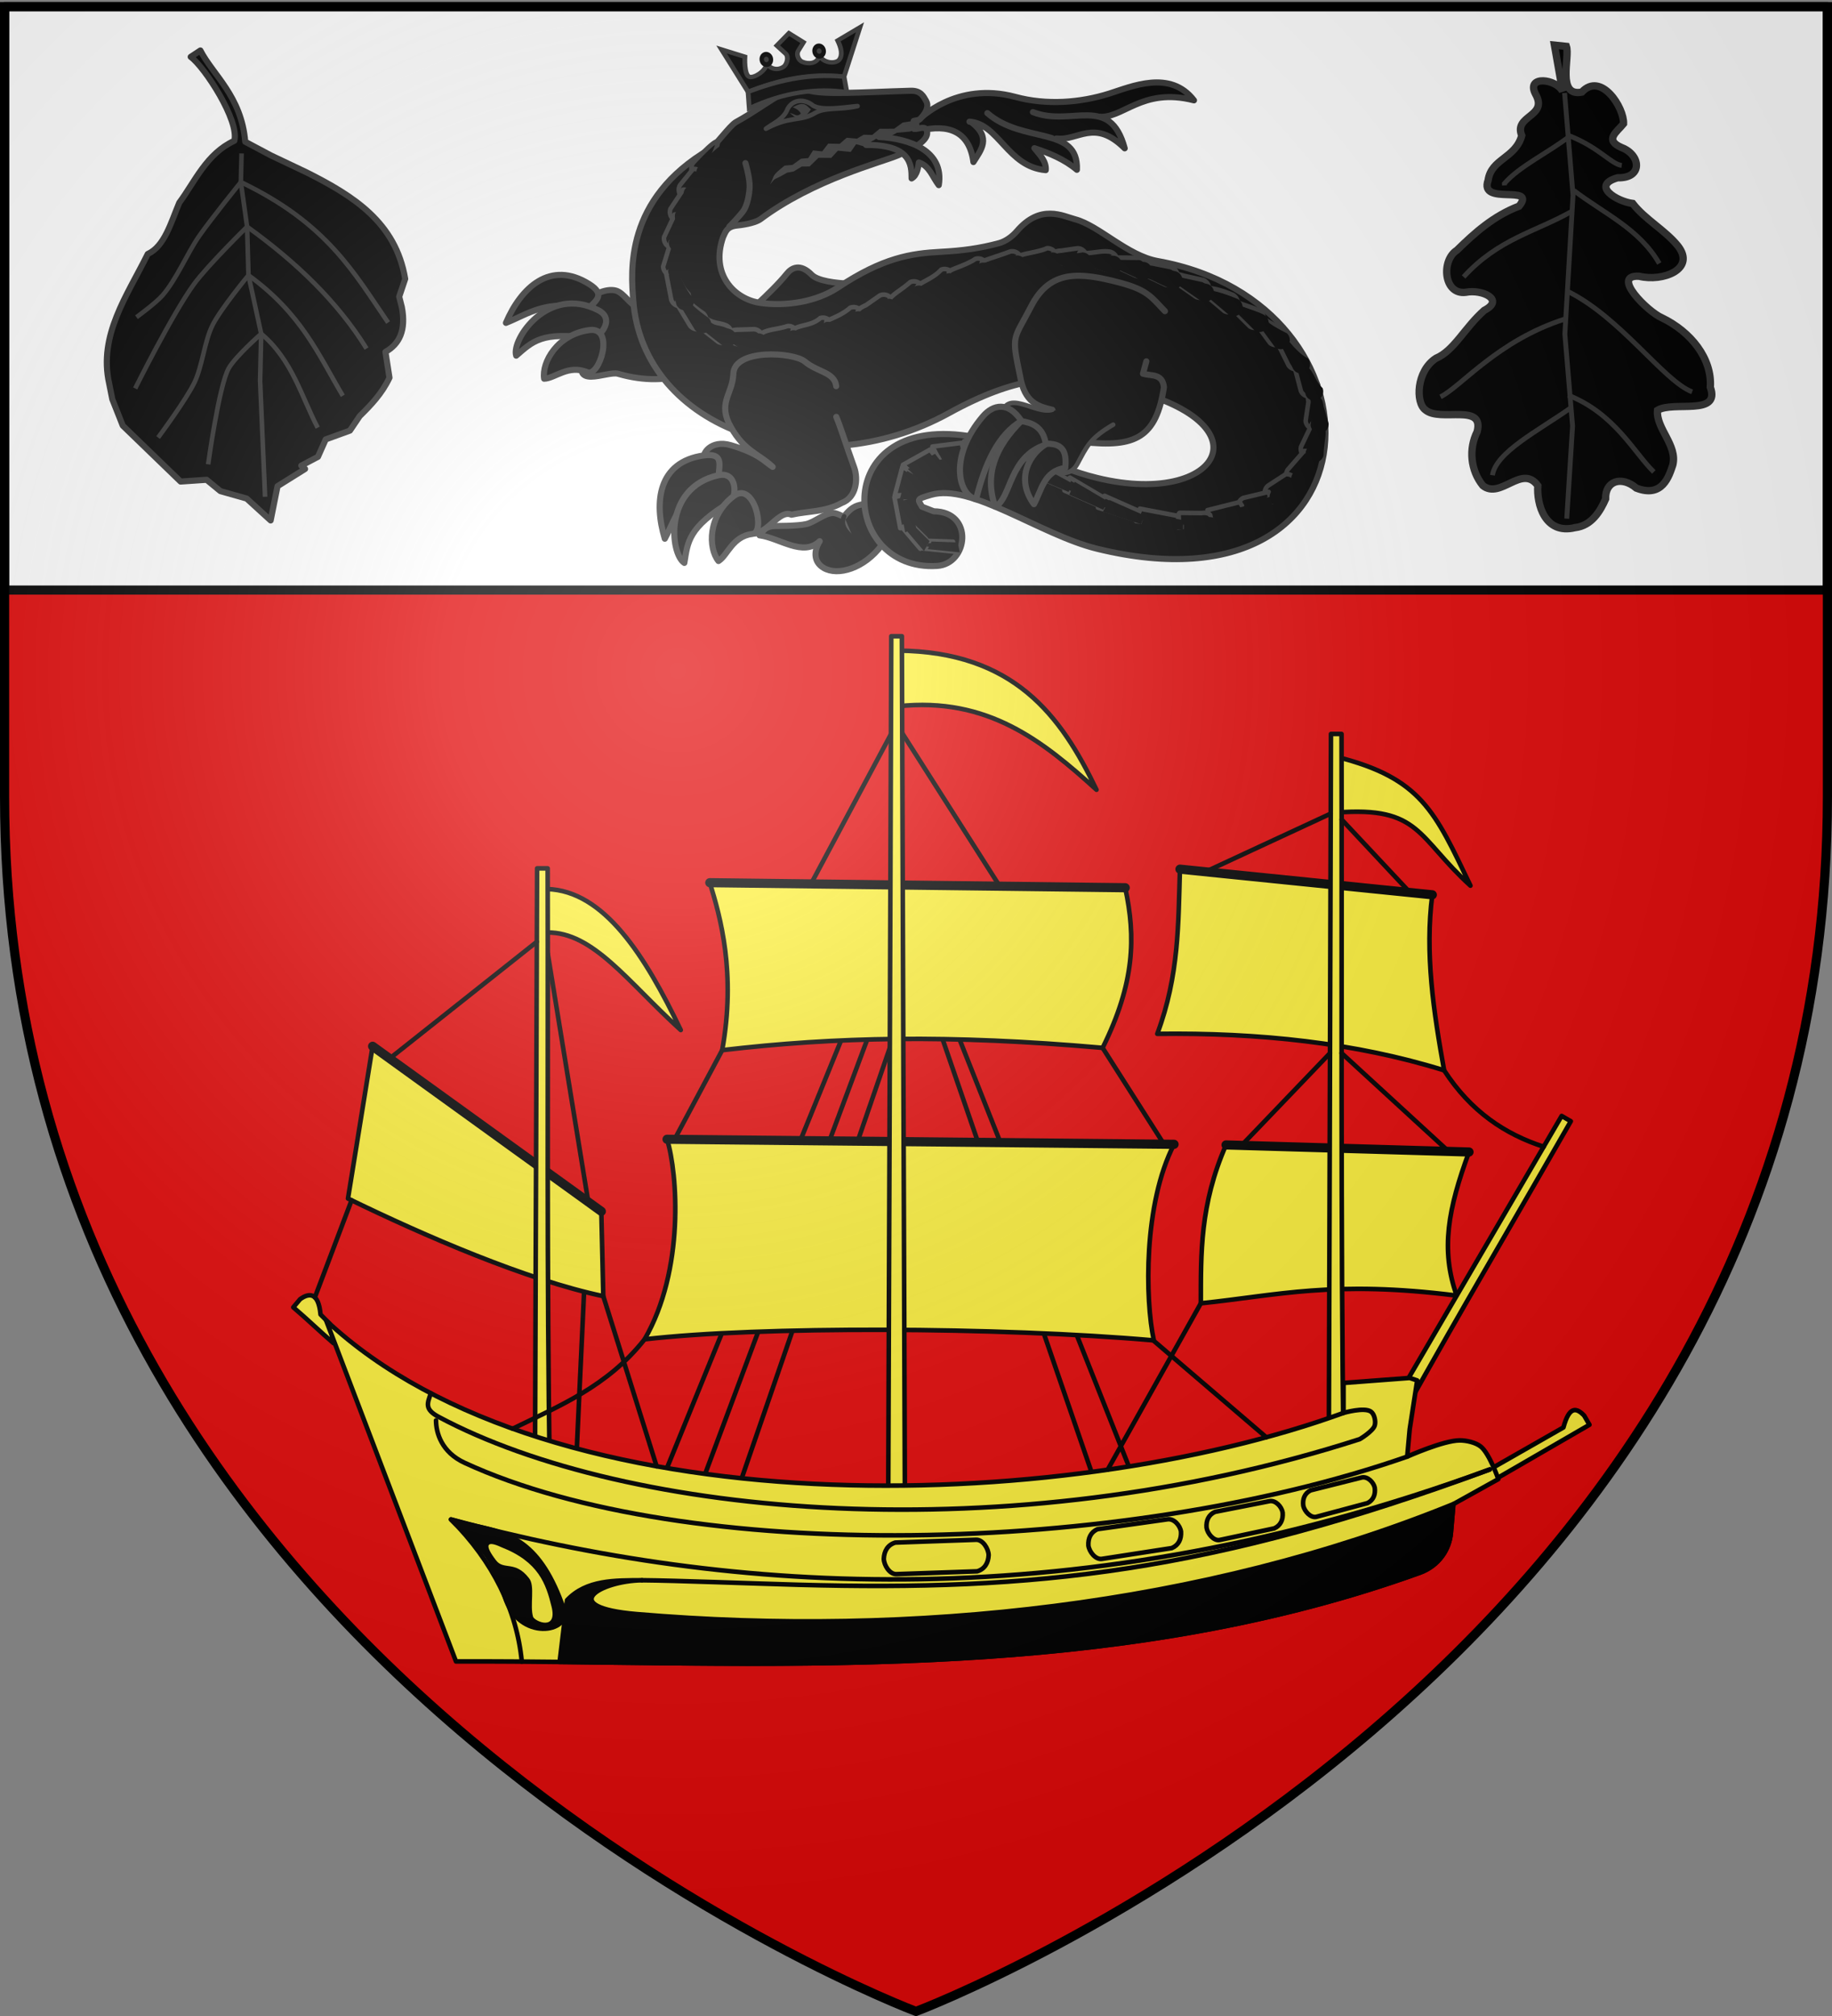 <svg xmlns="http://www.w3.org/2000/svg" xmlns:xlink="http://www.w3.org/1999/xlink" width="600" height="660" version="1.0"><rect width="100%" height="100%" fill="#808080" stroke="none"/><desc>Flag of Canton of Valais (Wallis)</desc><defs><g id="d"><path id="c" d="M0 0v1h.5z" transform="rotate(18 3.157 -.5)"/><use xlink:href="#c" width="810" height="540" transform="scale(-1 1)"/></g><g id="e"><use xlink:href="#d" width="810" height="540" transform="rotate(72)"/><use xlink:href="#d" width="810" height="540" transform="rotate(144)"/></g><g id="g"><path id="f" d="M0 0v1h.5z" transform="rotate(18 3.157 -.5)"/><use xlink:href="#f" width="810" height="540" transform="scale(-1 1)"/></g><g id="h"><use xlink:href="#g" width="810" height="540" transform="rotate(72)"/><use xlink:href="#g" width="810" height="540" transform="rotate(144)"/></g><radialGradient xlink:href="#a" id="i" cx="221.445" cy="226.331" r="300" fx="221.445" fy="226.331" gradientTransform="matrix(1.353 0 0 1.349 -77.63 -85.747)" gradientUnits="userSpaceOnUse"/><linearGradient id="a"><stop offset="0" style="stop-color:white;stop-opacity:.314"/><stop offset=".19" style="stop-color:white;stop-opacity:.251"/><stop offset=".6" style="stop-color:#6b6b6b;stop-opacity:.125"/><stop offset="1" style="stop-color:black;stop-opacity:.125"/></linearGradient><path id="b" d="M2.922 27.673c0-5.952 2.317-9.844 5.579-11.013 1.448-.519 3.307-.273 5.018 1.447 2.119 2.129 2.736 7.993-3.483 9.121.658-.956.619-3.081-.714-3.787-.99-.524-2.113-.253-2.676.123-.824.552-1.729 2.106-1.679 4.108z"/></defs><g style="display:inline"><path d="M300 658.5s298.5-112.32 298.5-397.772V2.176H1.5v258.552C1.5 546.18 300 658.5 300 658.5" style="fill:#e20909;fill-opacity:1;fill-rule:evenodd;stroke:none;stroke-width:1px;stroke-linecap:butt;stroke-linejoin:miter;stroke-opacity:1"/><path d="M1.5 2.176h597v191H1.5z" style="opacity:1;fill:#fff;fill-opacity:1;stroke:#000;stroke-width:3;stroke-linecap:round;stroke-linejoin:round;stroke-miterlimit:4;stroke-dasharray:none;stroke-opacity:1"/><path d="M-95.745 281.381v-4.679h0z" style="opacity:.615;fill:#fcef3c;fill-opacity:.991;fill-rule:evenodd;stroke:#000;stroke-width:2.5;stroke-linecap:round;stroke-linejoin:round;stroke-miterlimit:4;stroke-dasharray:none;stroke-dashoffset:0;stroke-opacity:1" transform="translate(-254.001 -460.233)"/></g><g style="display:inline"><path d="M725.388 732.154s-18.551 1.71-22.603-2.126c-3.932-3.723-6.683-2.03-8.138-.07-4.566 6.15-15.694 16.408-15.694 16.408" style="fill:#000;fill-opacity:1;stroke:#313131;stroke-width:2;stroke-linecap:round;stroke-linejoin:round;stroke-miterlimit:4;stroke-dasharray:none;stroke-opacity:1" transform="rotate(2 18819.26 -12106.4)"/><g style="fill:#313131"><path d="M291.444 252.569s14.37-10.184 32.437-1.324c9.599 4.708 20.557 5.923 30.358 4.816 7.674-.866 21.151-3.997 26.877 7.455-16.125-7.64-24.156 1.858-32.035-.798l-14.996 4.577-5.93 1.074-19.94-11.724c5.5 6.294 1.37 9.465-1.864 12.926.635-10.103-5.55-13.941-15.471-13.438" style="opacity:1;fill:#000;fill-opacity:1;stroke:#313131;stroke-width:2;stroke-linecap:round;stroke-linejoin:round;stroke-miterlimit:4;stroke-dasharray:none;stroke-opacity:1" transform="rotate(-11 -811.723 96.65)"/><path d="M307.601 256.347c9.322 2.521 9.43 16.916 21.499 20.339.769-2.705-.886-5.223-2.283-7.762 4.612 2.591 8.987 5.466 12.314 9.598 3.38-14.1-15.79-11.637-25.241-23.805" style="opacity:1;fill:#000;fill-opacity:1;stroke:#313131;stroke-width:2;stroke-linecap:round;stroke-linejoin:round;stroke-miterlimit:4;stroke-dasharray:none;stroke-opacity:1" transform="rotate(-11 -811.723 96.65)"/><path d="M328.595 257.237c11.482 7.292 25.905-1.166 27.251 17.373-7.907-11.603-14.477-5.188-21.357-7.43" style="opacity:1;fill:#000;fill-opacity:1;stroke:#313131;stroke-width:2;stroke-linecap:round;stroke-linejoin:round;stroke-miterlimit:4;stroke-dasharray:none;stroke-opacity:1" transform="rotate(-11 -811.723 96.65)"/></g><path d="M629.856 758.02c-5.528 13.08 7.006 5.683 10.65 6.607 18.183 4.612 29.093-3.62 27.112-5.682l-7.073-17.528s-10.045 2.414-14.17 1.312c-2.658-.709-4.82-4.638-7.494-5.283-3.344-.806-8.308 1.902-10.4 4.632-3.488 4.55 3.606 10.662 1.375 15.942M728.799 817.683c-5.458 7.85-14.013 10.72-18.765 8.118-3.42-1.873-3.405-5.506-1.59-8.69-5.27 5.414-13.118-.6-19.752-1.234 1.247-1.24 1.176-2.948 5.09-3.239 0 0 7.14-.19 10.073-.976 2.758-.738 5.814-3.772 8.664-3.938 1.112-.065 3.537 1.134 3.537 1.134 2.885-4.057 4.642-3.843 6.625-4.488" style="fill:#000;fill-opacity:1;stroke:#313131;stroke-width:2;stroke-linecap:round;stroke-linejoin:round;stroke-miterlimit:4;stroke-dasharray:none;stroke-opacity:1" transform="rotate(2 18819.26 -12106.4)"/><path d="M745.46 806.024c13.178-.341 11.91 16.824 1.708 17.83-31.922 3.15-37.105-49.687 10.711-42.608 18.128 2.684 24.856 8.703 40.676 11.994 42.817 8.906 58.39-23.997-3.056-31.38-12.053-1.45-24.72-.979-46.159 11.829-43.91 26.232-100.109 9.231-104.692-33.424-.974-9.068-4.13-32.794 23.29-50.133 1.849-1.169 6.322-8.018 8.371-9.221 5.599-3.289 11.657-8.132 15.163-10.042 2.11-1.15 6.565-1.564 8.029-1.162 5.155 1.415 17.522.015 33.528-1.011 3.376-.217 4.277 1.65 5.222 3.148.833 1.322.68 3.274-1.703 5.913-.495.547-1.417.522-2.126.783l.188 2.59c1.419.13 3.663-1.387 4.246.525.79 2.594-2.688 5.225-9.08 8.258-5.345 2.536-27.377 8.836-44.38 22.504-1.217.978-4.288 1.907-7.552 2.342-3.54.471-3.742 2.363-4.481 3.947-3.822 12.194 4.268 20.232 13.05 21.136 8.208.844 18.112-.935 25.14-5.962 14.448-10.334 23.59-11.982 33.185-12.83 7.02-.616 12.711-1.556 19.04-3.514 1.982-.613 4.12-2.187 5.64-4.09 7.443-9.321 14.833-5.52 19.04-4.56 7.807 1.785 17.481 11.296 27.434 12.705 77.604 11.06 79.3 114.776-16.584 94.816-18.7-3.892-41.965-20.098-54.985-15.724-4.871 1.636-4.25 1.54-2.776 3.978z" style="fill:#000;fill-opacity:1;stroke:#313131;stroke-width:2;stroke-linecap:round;stroke-linejoin:round;stroke-miterlimit:4;stroke-dasharray:none;stroke-opacity:1" transform="rotate(2 18819.26 -12106.4)"/><path d="M716.168 808.701c-1.498 3.418 1.736 5.71 3.38 7.307" style="fill:#313131;fill-opacity:1;stroke:#000;stroke-width:1.5;stroke-linecap:round;stroke-linejoin:round;stroke-miterlimit:4;stroke-dasharray:none;stroke-opacity:1" transform="rotate(2 18819.26 -12106.4)"/><path d="M818.824 737.905c-4.34-4.138-5.685-6.673-14.868-8.763-13.215-3.007-23.098-3.77-28.98 8.693-5.409 11.46-6.228 9.192-2.865 22.796 1.767 8.931 6.37 9.881 10.977 10.818l1.43 4.12 9.01 6.071c17.406 1.377 23.924-2.53 25.836-18.84-.626-4.541-4.287-3.498-7.015-4.173l.964-4.104" style="fill:#000;fill-opacity:1;stroke:#313131;stroke-width:2;stroke-linecap:round;stroke-linejoin:round;stroke-miterlimit:4;stroke-dasharray:none;stroke-opacity:1" transform="rotate(2 18819.26 -12106.4)"/><path d="M803.182 775.627c-7.555 4.75-8.465 7.592-11.248 13.195-2.168 4.365-6.577 4.12-10.051-.286l-15.431-14.205c1.109-9.84 11.087-.927 16.636-2.882" style="fill:#000;fill-opacity:1;stroke:#313131;stroke-width:1.5;stroke-linecap:round;stroke-linejoin:round;stroke-miterlimit:4;stroke-dasharray:none;stroke-opacity:1" transform="rotate(2 18819.26 -12106.4)"/><path d="M712.076 766.194c-.651-4.576-6.355-4.387-10.48-7.652-3.852-3.048-23.683-3.563-23.322 5.05-.11 6.545-4.972 9.482-.144 17.298 4.779 7.738 9.381 8.29 14.072 12.436-2.833-1.688-4.613-4.205-13.932-6.605-6.623-1.706-9.547 3.21-8.54 4.931l13.155 22.131c6.658 6.078 11.044-7.09 16.018-5.017 5.43-1.426 11.06-1.23 16.276-4.4 4.918-1.973 5.15-8.203 3.734-11.732-3.31-8.25-4.381-11.731-6.448-16.395" style="fill:#000;fill-opacity:1;stroke:#313131;stroke-width:2;stroke-linecap:round;stroke-linejoin:round;stroke-miterlimit:4;stroke-dasharray:none;stroke-opacity:1" transform="rotate(2 18819.26 -12106.4)"/><path d="M674.676 796.587c-.061-3.315 1.432-7.363-5.196-6.2-14.769 2.592-15.83 15.788-11.755 27.686 3.578-7.263 4.598-14.599 16.951-21.486" style="fill:#000;fill-opacity:1;stroke:#313131;stroke-width:2;stroke-linecap:round;stroke-linejoin:round;stroke-miterlimit:4;stroke-dasharray:none;stroke-opacity:1" transform="rotate(2 18819.26 -12106.4)"/><g style="fill:#000;stroke:#313131;stroke-width:1.508;stroke-opacity:1"><path d="M212.938 258.781a3.006 3.006 0 0 0 .062 4.25c1.19 1.157 2.6.552 3.756-.639 2.694-5.679 10.957-16.724-3.818-3.61" style="opacity:1;fill:#000;fill-opacity:1;stroke:#313131;stroke-width:1.508;stroke-linecap:round;stroke-linejoin:round;stroke-miterlimit:4;stroke-dasharray:none;stroke-opacity:1" transform="matrix(.986 -.086 .087 .996 -5.365 -186.225)"/><path d="m212.625 260.875-4.781 4.906a3 3 0 1 0 5 3.313c1.201-2.418.922-5.51 2.496-6.659a3 3 0 0 0-2.715-1.56" style="opacity:1;fill:#000;fill-opacity:1;stroke:#313131;stroke-width:1.508;stroke-linecap:round;stroke-linejoin:round;stroke-miterlimit:4;stroke-dasharray:none;stroke-opacity:1" transform="matrix(.986 -.086 .087 .996 -5.365 -186.225)"/><path d="m208.781 267.344-4.719 5.844a3 3 0 1 0 5.438 2.53c.592-2.725 1.309-5.41 1.771-6.935a3 3 0 0 0-2.49-1.44" style="opacity:1;fill:#000;fill-opacity:1;stroke:#313131;stroke-width:1.508;stroke-linecap:round;stroke-linejoin:round;stroke-miterlimit:4;stroke-dasharray:none;stroke-opacity:1" transform="matrix(.986 -.086 .087 .996 -5.365 -186.225)"/><path d="m205.25 275.219-4.125 7.031a3.003 3.003 0 0 0 5.781 1.625c-.448-3.476.264-6.548.83-7.504a3 3 0 0 0-2.486-1.152" style="opacity:1;fill:#000;fill-opacity:1;stroke:#313131;stroke-width:1.508;stroke-linecap:round;stroke-linejoin:round;stroke-miterlimit:4;stroke-dasharray:none;stroke-opacity:1" transform="matrix(.986 -.086 .087 .996 -5.365 -186.225)"/><path d="m203.188 284-3.22 7.844a3.007 3.007 0 0 0 6 .406c-1.334-2.714-1.043-5.437-.482-7.332a3 3 0 0 0-2.298-.918" style="opacity:1;fill:#000;fill-opacity:1;stroke:#313131;stroke-width:1.508;stroke-linecap:round;stroke-linejoin:round;stroke-miterlimit:4;stroke-dasharray:none;stroke-opacity:1" transform="matrix(.986 -.086 .087 .996 -5.365 -186.225)"/><path d="M203.063 293.313a3 3 0 0 0-2.272 1.2l.897 8.425a3.005 3.005 0 1 0 5.843-1.407c-2.523-3.008-2.915-6.717-4.469-8.219" style="opacity:1;fill:#000;fill-opacity:1;stroke:#313131;stroke-width:1.508;stroke-linecap:round;stroke-linejoin:round;stroke-miterlimit:4;stroke-dasharray:none;stroke-opacity:1" transform="matrix(.986 -.086 .087 .996 -5.365 -186.225)"/><path d="M205.938 302.531a3 3 0 0 0-2.583 1.748l3.77 7.627a3 3 0 1 0 4.813-3.562c-2.412-1.886-4.708-4.295-6-5.813" style="opacity:1;fill:#000;fill-opacity:1;stroke:#313131;stroke-width:1.508;stroke-linecap:round;stroke-linejoin:round;stroke-miterlimit:4;stroke-dasharray:none;stroke-opacity:1" transform="matrix(.986 -.086 .087 .996 -5.365 -186.225)"/><path d="M212.375 309.781a3 3 0 0 0-2.692 2.405l6.255 5.783a3 3 0 1 0 2.875-5.25c-2.146-1.024-4.035-.852-6.438-2.938" style="opacity:1;fill:#000;fill-opacity:1;stroke:#313131;stroke-width:1.508;stroke-linecap:round;stroke-linejoin:round;stroke-miterlimit:4;stroke-dasharray:none;stroke-opacity:1" transform="matrix(.986 -.086 .087 .996 -5.365 -186.225)"/><path d="M218.773 316.727c1.9 3.079 5.501 2.754 8.29 4.054a3 3 0 1 0 1.03-5.906l-5.223-.288c-2.1-.162-3.506.282-4.097 2.14" style="opacity:1;fill:#000;fill-opacity:1;stroke:#313131;stroke-width:1.508;stroke-linecap:round;stroke-linejoin:round;stroke-miterlimit:4;stroke-dasharray:none;stroke-opacity:1" transform="matrix(.986 -.086 .087 .996 -5.365 -186.225)"/><path d="M239.313 314.813a3 3 0 0 0-.22.03c-3.53.91-9.406.217-9.952 3.36-.43 2.47 6.618 1.926 10.172 2.61a3 3 0 0 0 0-6" style="opacity:1;fill:#000;fill-opacity:1;stroke:#313131;stroke-width:1.508;stroke-linecap:round;stroke-linejoin:round;stroke-miterlimit:4;stroke-dasharray:none;stroke-opacity:1" transform="matrix(.986 -.086 .087 .996 -5.365 -186.225)"/><path d="M250.781 313.063a3 3 0 0 0-.5.062c-3.206 2.43-7.427 1.478-9.408 3.124a3 3 0 0 0 .528 3.025l9.911-.243a3 3 0 0 0-.53-5.969" style="opacity:1;fill:#000;fill-opacity:1;stroke:#313131;stroke-width:1.508;stroke-linecap:round;stroke-linejoin:round;stroke-miterlimit:4;stroke-dasharray:none;stroke-opacity:1" transform="matrix(.986 -.086 .087 .996 -5.365 -186.225)"/><path d="M261.188 310.5a3 3 0 0 0-.782.125c-2.472 1.852-5.551 2.719-8.157 3.621a3 3 0 0 0 .805 3.036l8.883-.844a3 3 0 0 0-.75-5.938" style="opacity:1;fill:#000;fill-opacity:1;stroke:#313131;stroke-width:1.508;stroke-linecap:round;stroke-linejoin:round;stroke-miterlimit:4;stroke-dasharray:none;stroke-opacity:1" transform="matrix(.986 -.086 .087 .996 -5.365 -186.225)"/><path d="M271.375 307.281a3 3 0 0 0-.781.156l-4.915 2.804c-1.58.51-3.376 1.274-2.866 2.853s2.202.96 3.78.451l5.844-.389a3 3 0 0 0-1.062-5.875" style="opacity:1;fill:#000;fill-opacity:1;stroke:#313131;stroke-width:1.508;stroke-linecap:round;stroke-linejoin:round;stroke-miterlimit:4;stroke-dasharray:none;stroke-opacity:1" transform="matrix(.986 -.086 .087 .996 -5.365 -186.225)"/><path d="M281.75 303.813a3 3 0 0 0-.781.156c-3.41 2.504-7.267 3.9-7.563 5.687.527 1.58 1.676 1.69 3.255 1.163l6.214-1.163a3 3 0 0 0-1.125-5.844" style="opacity:1;fill:#000;fill-opacity:1;stroke:#313131;stroke-width:1.508;stroke-linecap:round;stroke-linejoin:round;stroke-miterlimit:4;stroke-dasharray:none;stroke-opacity:1" transform="matrix(.986 -.086 .087 .996 -5.365 -186.225)"/><path d="M292.281 300.656a3 3 0 0 0-.781.156c-3.538 3.23-8.286 3.4-8.703 5.641.466 1.597.465 1.493 2.062 1.027l8.297-.918a3 3 0 0 0-.875-5.906" style="opacity:1;fill:#000;fill-opacity:1;stroke:#313131;stroke-width:1.508;stroke-linecap:round;stroke-linejoin:round;stroke-miterlimit:4;stroke-dasharray:none;stroke-opacity:1" transform="matrix(.986 -.086 .087 .996 -5.365 -186.225)"/><path d="M303.25 298.219a3 3 0 0 0-.187.062c-3.108 1.676-7.083 2.319-8.964 3.225a3 3 0 0 0 .601 3.055l9.519-.405a3.008 3.008 0 1 0-.969-5.937" style="opacity:1;fill:#000;fill-opacity:1;stroke:#313131;stroke-width:1.508;stroke-linecap:round;stroke-linejoin:round;stroke-miterlimit:4;stroke-dasharray:none;stroke-opacity:1" transform="matrix(.986 -.086 .087 .996 -5.365 -186.225)"/><path d="M314.8 296.834c-3.47.957-7.537 1.787-9.515 2.416a3 3 0 0 0 .274 3.078l9.741.475a3 3 0 1 0-.5-5.969" style="opacity:1;fill:#000;fill-opacity:1;stroke:#313131;stroke-width:1.508;stroke-linecap:round;stroke-linejoin:round;stroke-miterlimit:4;stroke-dasharray:none;stroke-opacity:1" transform="matrix(.986 -.086 .087 .996 -5.365 -186.225)"/><path d="M316.27 300.027c3.822 1.743 7.725 1.467 10.636 2.786a3 3 0 0 0 .094-6c-4.245 1.46-10.762.658-10.73 3.214" style="opacity:1;fill:#000;fill-opacity:1;stroke:#313131;stroke-width:1.508;stroke-linecap:round;stroke-linejoin:round;stroke-miterlimit:4;stroke-dasharray:none;stroke-opacity:1" transform="matrix(.986 -.086 .087 .996 -5.365 -186.225)"/><path d="M328.213 300.019c2.329 2.482 5.486 2.478 8.256 3.637a3.002 3.002 0 0 0 .656-5.969l-5.377.304c-2.067-.046-2.975.253-3.535 2.028" style="opacity:1;fill:#000;fill-opacity:1;stroke:#313131;stroke-width:1.508;stroke-linecap:round;stroke-linejoin:round;stroke-miterlimit:4;stroke-dasharray:none;stroke-opacity:1" transform="matrix(.986 -.086 .087 .996 -5.365 -186.225)"/><path d="M337.7 301.13c-.087 1.501 1.944 2.039 3.42 2.324l4.786 2.015a3 3 0 1 0 1.25-5.844c-2.219-.496-5.368.124-7.61-.163-2.593-.362-2.016-.872-1.847 1.669" style="opacity:1;fill:#000;fill-opacity:1;stroke:#313131;stroke-width:1.508;stroke-linecap:round;stroke-linejoin:round;stroke-miterlimit:4;stroke-dasharray:none;stroke-opacity:1" transform="matrix(.986 -.086 .087 .996 -5.365 -186.225)"/><path d="M347.624 303.314c-.146 1.444-.002.908 1.393 1.308l6.452 3.66a3 3 0 1 0 1.781-5.72l-7.554-.732c-2.104-.552-1.343-.34-2.072 1.484" style="opacity:1;fill:#000;fill-opacity:1;stroke:#313131;stroke-width:1.508;stroke-linecap:round;stroke-linejoin:round;stroke-miterlimit:4;stroke-dasharray:none;stroke-opacity:1" transform="matrix(.986 -.086 .087 .996 -5.365 -186.225)"/><path d="M357.599 306.525c-.201 1.379-.223 1.338 1.074 1.849l6.233 3.626a3 3 0 1 0 2.281-5.531l-5.008-1.454c-2.107-.737-3.76-.356-4.58 1.51" style="opacity:1;fill:#000;fill-opacity:1;stroke:#313131;stroke-width:1.508;stroke-linecap:round;stroke-linejoin:round;stroke-miterlimit:4;stroke-dasharray:none;stroke-opacity:1" transform="matrix(.986 -.086 .087 .996 -5.365 -186.225)"/><path d="m367.192 310.622 7.527 6.253a3 3 0 1 0 2.75-5.312l-6.074-1.87c-2.111-.925-3.32-.976-4.203.929" style="opacity:1;fill:#000;fill-opacity:1;stroke:#313131;stroke-width:1.508;stroke-linecap:round;stroke-linejoin:round;stroke-miterlimit:4;stroke-dasharray:none;stroke-opacity:1" transform="matrix(.986 -.086 .087 .996 -5.365 -186.225)"/><path d="M378.923 314.339c-1.334.026-1.694-.065-2.041 1.223l6.837 6.813a3.004 3.004 0 1 0 3.187-5.094c-2.421-1.248-5.242-2.521-7.983-2.942" style="opacity:1;fill:#000;fill-opacity:1;stroke:#313131;stroke-width:1.508;stroke-linecap:round;stroke-linejoin:round;stroke-miterlimit:4;stroke-dasharray:none;stroke-opacity:1" transform="matrix(.986 -.086 .087 .996 -5.365 -186.225)"/><path d="M387.892 319.648c-1.28.052-1.59.513-1.958 1.74l5.722 6.706a3.003 3.003 0 1 0 3.594-4.813c-2.167-1.464-4.942-2.198-7.358-3.633" style="opacity:1;fill:#000;fill-opacity:1;stroke:#313131;stroke-width:1.508;stroke-linecap:round;stroke-linejoin:round;stroke-miterlimit:4;stroke-dasharray:none;stroke-opacity:1" transform="matrix(.986 -.086 .087 .996 -5.365 -186.225)"/><path d="M396.25 325.344a3 3 0 0 0-2.553 1.952l4.115 6.735a3.006 3.006 0 0 0 4.313-4.187c-2.79-1.67-6.014-3.884-5.875-4.5" style="opacity:1;fill:#000;fill-opacity:1;stroke:#313131;stroke-width:1.508;stroke-linecap:round;stroke-linejoin:round;stroke-miterlimit:4;stroke-dasharray:none;stroke-opacity:1" transform="matrix(.986 -.086 .087 .996 -5.365 -186.225)"/><path d="M402.844 332.844a3 3 0 0 0-2.479 1.651l2.916 7.349a3 3 0 1 0 5.094-3.156c-2.639-1.739-4.327-4.13-5.531-5.844" style="opacity:1;fill:#000;fill-opacity:1;stroke:#313131;stroke-width:1.508;stroke-linecap:round;stroke-linejoin:round;stroke-miterlimit:4;stroke-dasharray:none;stroke-opacity:1" transform="matrix(.986 -.086 .087 .996 -5.365 -186.225)"/><path d="M407.531 341.031a3 3 0 0 0-2.377 1.29l1.471 8.304a3.01 3.01 0 0 0 5.719-1.875c-2.318-2.46-2.46-6.111-4.813-7.719" style="opacity:1;fill:#000;fill-opacity:1;stroke:#313131;stroke-width:1.508;stroke-linecap:round;stroke-linejoin:round;stroke-miterlimit:4;stroke-dasharray:none;stroke-opacity:1" transform="matrix(.986 -.086 .087 .996 -5.365 -186.225)"/><path d="M409.938 351.406c-1.534.177-1.188 1.488-1.162 3.031l-1.464 6.032a3 3 0 1 0 6-.031l-1.152-5.627c-.128-2.012-.34-3.3-2.223-3.405" style="opacity:1;fill:#000;fill-opacity:1;stroke:#313131;stroke-width:1.508;stroke-linecap:round;stroke-linejoin:round;stroke-miterlimit:4;stroke-dasharray:none;stroke-opacity:1" transform="matrix(.986 -.086 .087 .996 -5.365 -186.225)"/><path d="m409.406 361.5-4.344 7.281a3 3 0 1 0 5.688 1.906c.344-3.484 1.64-6.984 1.28-8.042a3 3 0 0 0-2.624-1.145" style="opacity:1;fill:#000;fill-opacity:1;stroke:#313131;stroke-width:1.508;stroke-linecap:round;stroke-linejoin:round;stroke-miterlimit:4;stroke-dasharray:none;stroke-opacity:1" transform="matrix(.986 -.086 .087 .996 -5.365 -186.225)"/><path d="m405.906 370.281-5.875 5.594a3.011 3.011 0 0 0 4.688 3.781c.702-2.708 3.413-4.675 3.971-7.697a3 3 0 0 0-2.784-1.678" style="opacity:1;fill:#000;fill-opacity:1;stroke:#313131;stroke-width:1.508;stroke-linecap:round;stroke-linejoin:round;stroke-miterlimit:4;stroke-dasharray:none;stroke-opacity:1" transform="matrix(.986 -.086 .087 .996 -5.365 -186.225)"/><path d="m399.156 377.344-5.875 3.094a3 3 0 0 0 .006 5.263c.962.525 1.76.297 2.683-.294 1.984-2.186 4.794-3.27 6.279-5.953a3 3 0 0 0-3.093-2.11" style="opacity:1;fill:#000;fill-opacity:1;stroke:#313131;stroke-width:1.508;stroke-linecap:round;stroke-linejoin:round;stroke-miterlimit:4;stroke-dasharray:none;stroke-opacity:1" transform="matrix(.986 -.086 .087 .996 -5.365 -186.225)"/><path d="M384.563 383.844a3.005 3.005 0 0 0-1.813 3.844c.56 1.561 2.282 1.977 3.844 1.416l5.622-3.857c1.41-.51 1.17-1.192.854-2.659z" style="opacity:1;fill:#000;fill-opacity:1;stroke:#313131;stroke-width:1.508;stroke-linecap:round;stroke-linejoin:round;stroke-miterlimit:4;stroke-dasharray:none;stroke-opacity:1" transform="matrix(.986 -.086 .087 .996 -5.365 -186.225)"/><path d="m372.373 386.814.611 5.263 11.855-3.784-1.568-3.201z" style="opacity:1;fill:#000;fill-opacity:1;stroke:#313131;stroke-width:1.508;stroke-linecap:round;stroke-linejoin:round;stroke-miterlimit:4;stroke-dasharray:none;stroke-opacity:1" transform="matrix(.986 -.086 .087 .996 -5.365 -186.225)"/><path d="m362.276 391.618 10.613-.063c.55-.931.836-2.086.296-3.023s-1.955-.96-3.036-.951l-6.997-.685c-.84.125-.07 2.918-.876 4.722M348.557 388.352l13.715 2.729.28-3.21-12.391-3.465z" style="opacity:1;fill:#000;fill-opacity:1;stroke:#313131;stroke-width:1.508;stroke-linecap:round;stroke-linejoin:round;stroke-miterlimit:4;stroke-dasharray:none;stroke-opacity:1" transform="matrix(.986 -.086 .087 .996 -5.365 -186.225)"/><path d="m338.878 379.218-2.526 3.633 12.241 5.15 1.326-2.765zM327.97 372.282l-2.174 4.061 10.754 5.87 1.65-2.69zM316.974 366.095l-2.012 3.697 10.66 5.63 1.563-2.63zM305.224 360.065l-1.58 3.96 10.927 4.855 1.243-2.753z" style="opacity:1;fill:#000;fill-opacity:1;stroke:#313131;stroke-width:1.508;stroke-linecap:round;stroke-linejoin:round;stroke-miterlimit:4;stroke-dasharray:none;stroke-opacity:1" transform="matrix(.986 -.086 .087 .996 -5.365 -186.225)"/><path d="m294.194 357.344-.682 3.96 10.526 2.09.904-3z" style="opacity:1;fill:#000;fill-opacity:1;stroke:#313131;stroke-width:1.508;stroke-linecap:round;stroke-linejoin:round;stroke-miterlimit:4;stroke-dasharray:none;stroke-opacity:1" transform="matrix(.986 -.086 .087 .996 -5.365 -186.225)"/><path d="m283.54 358.238 1.677 3.856 8.478-1.342-.367-2.887zM273.295 363.363l2.521 2.853 8.579-4.4-1.709-2.642z" style="opacity:1;fill:#000;fill-opacity:1;stroke:#313131;stroke-width:1.508;stroke-linecap:round;stroke-linejoin:round;stroke-miterlimit:4;stroke-dasharray:none;stroke-opacity:1" transform="matrix(.986 -.086 .087 .996 -5.365 -186.225)"/><path d="m273.06 363.967-3.343 9.191 3.657.088 2.488-7.357z" style="opacity:1;fill:#000;fill-opacity:1;stroke:#313131;stroke-width:1.508;stroke-linecap:round;stroke-linejoin:round;stroke-miterlimit:4;stroke-dasharray:none;stroke-opacity:1" transform="matrix(.986 -.086 .087 .996 -5.365 -186.225)"/><path d="m269.562 373.682 1.023 10.26 3.755-1.261-1.373-9.55zM274.367 383.028l-2.953.943 5.197 7.247 2.126-3.077zM277.532 391.198 288 393.18l-.406-3.305-8.57-1.041z" style="opacity:1;fill:#000;fill-opacity:1;stroke:#313131;stroke-width:1.508;stroke-linecap:round;stroke-linejoin:round;stroke-miterlimit:4;stroke-dasharray:none;stroke-opacity:1" transform="matrix(.986 -.086 .087 .996 -5.365 -186.225)"/></g><g style="fill:#000;stroke:none"><path d="M212.938 258.781a3.006 3.006 0 0 0 .062 4.25c1.19 1.157 2.6.552 3.756-.639 2.694-5.679 10.957-16.724-3.818-3.61" style="opacity:1;fill:#000;fill-opacity:1;stroke:none;stroke-width:1.5;stroke-linecap:round;stroke-linejoin:round;stroke-miterlimit:4;stroke-dasharray:none;stroke-opacity:1" transform="matrix(.986 -.086 .087 .996 -3.755 -184.86)"/><path d="m212.625 260.875-4.781 4.906a3 3 0 1 0 5 3.313c1.201-2.418.922-5.51 2.496-6.659a3 3 0 0 0-2.715-1.56" style="opacity:1;fill:#000;fill-opacity:1;stroke:none;stroke-width:1.5;stroke-linecap:round;stroke-linejoin:round;stroke-miterlimit:4;stroke-dasharray:none;stroke-opacity:1" transform="matrix(.986 -.086 .087 .996 -3.755 -184.86)"/><path d="m208.781 267.344-4.719 5.844a3 3 0 1 0 5.438 2.53c.592-2.725 1.309-5.41 1.771-6.935a3 3 0 0 0-2.49-1.44" style="opacity:1;fill:#000;fill-opacity:1;stroke:none;stroke-width:1.5;stroke-linecap:round;stroke-linejoin:round;stroke-miterlimit:4;stroke-dasharray:none;stroke-opacity:1" transform="matrix(.986 -.086 .087 .996 -3.755 -184.86)"/><path d="m205.25 275.219-4.125 7.031a3.003 3.003 0 0 0 5.781 1.625c-.448-3.476.264-6.548.83-7.504a3 3 0 0 0-2.486-1.152" style="opacity:1;fill:#000;fill-opacity:1;stroke:none;stroke-width:1.5;stroke-linecap:round;stroke-linejoin:round;stroke-miterlimit:4;stroke-dasharray:none;stroke-opacity:1" transform="matrix(.986 -.086 .087 .996 -3.755 -184.86)"/><path d="m203.188 284-3.22 7.844a3.007 3.007 0 0 0 6 .406c-1.334-2.714-1.043-5.437-.482-7.332a3 3 0 0 0-2.298-.918" style="opacity:1;fill:#000;fill-opacity:1;stroke:none;stroke-width:1.5;stroke-linecap:round;stroke-linejoin:round;stroke-miterlimit:4;stroke-dasharray:none;stroke-opacity:1" transform="matrix(.986 -.086 .087 .996 -3.755 -184.86)"/><path d="M203.063 293.313a3 3 0 0 0-2.272 1.2l.897 8.425a3.005 3.005 0 1 0 5.843-1.407c-2.523-3.008-2.915-6.717-4.469-8.219" style="opacity:1;fill:#000;fill-opacity:1;stroke:none;stroke-width:1.5;stroke-linecap:round;stroke-linejoin:round;stroke-miterlimit:4;stroke-dasharray:none;stroke-opacity:1" transform="matrix(.986 -.086 .087 .996 -3.755 -184.86)"/><path d="M205.938 302.531a3 3 0 0 0-2.583 1.748l3.77 7.627a3 3 0 1 0 4.813-3.562c-2.412-1.886-4.708-4.295-6-5.813" style="opacity:1;fill:#000;fill-opacity:1;stroke:none;stroke-width:1.5;stroke-linecap:round;stroke-linejoin:round;stroke-miterlimit:4;stroke-dasharray:none;stroke-opacity:1" transform="matrix(.986 -.086 .087 .996 -3.755 -184.86)"/><path d="M212.375 309.781a3 3 0 0 0-2.692 2.405l6.255 5.783a3 3 0 1 0 2.875-5.25c-2.146-1.024-4.035-.852-6.438-2.938" style="opacity:1;fill:#000;fill-opacity:1;stroke:none;stroke-width:1.5;stroke-linecap:round;stroke-linejoin:round;stroke-miterlimit:4;stroke-dasharray:none;stroke-opacity:1" transform="matrix(.986 -.086 .087 .996 -3.755 -184.86)"/><path d="M218.773 316.727c1.9 3.079 5.501 2.754 8.29 4.054a3 3 0 1 0 1.03-5.906l-5.223-.288c-2.1-.162-3.506.282-4.097 2.14" style="opacity:1;fill:#000;fill-opacity:1;stroke:none;stroke-width:1.5;stroke-linecap:round;stroke-linejoin:round;stroke-miterlimit:4;stroke-dasharray:none;stroke-opacity:1" transform="matrix(.986 -.086 .087 .996 -3.755 -184.86)"/><path d="M239.313 314.813a3 3 0 0 0-.22.03c-3.53.91-9.406.217-9.952 3.36-.43 2.47 6.618 1.926 10.172 2.61a3 3 0 0 0 0-6" style="opacity:1;fill:#000;fill-opacity:1;stroke:none;stroke-width:1.5;stroke-linecap:round;stroke-linejoin:round;stroke-miterlimit:4;stroke-dasharray:none;stroke-opacity:1" transform="matrix(.986 -.086 .087 .996 -3.755 -184.86)"/><path d="M250.781 313.063a3 3 0 0 0-.5.062c-3.206 2.43-7.427 1.478-9.408 3.124a3 3 0 0 0 .528 3.025l9.911-.243a3 3 0 0 0-.53-5.969" style="opacity:1;fill:#000;fill-opacity:1;stroke:none;stroke-width:1.5;stroke-linecap:round;stroke-linejoin:round;stroke-miterlimit:4;stroke-dasharray:none;stroke-opacity:1" transform="matrix(.986 -.086 .087 .996 -3.755 -184.86)"/><path d="M261.188 310.5a3 3 0 0 0-.782.125c-2.472 1.852-5.551 2.719-8.157 3.621a3 3 0 0 0 .805 3.036l8.883-.844a3 3 0 0 0-.75-5.938" style="opacity:1;fill:#000;fill-opacity:1;stroke:none;stroke-width:1.5;stroke-linecap:round;stroke-linejoin:round;stroke-miterlimit:4;stroke-dasharray:none;stroke-opacity:1" transform="matrix(.986 -.086 .087 .996 -3.755 -184.86)"/><path d="M271.375 307.281a3 3 0 0 0-.781.156l-4.915 2.804c-1.58.51-3.376 1.274-2.866 2.853s2.202.96 3.78.451l5.844-.389a3 3 0 0 0-1.062-5.875" style="opacity:1;fill:#000;fill-opacity:1;stroke:none;stroke-width:1.5;stroke-linecap:round;stroke-linejoin:round;stroke-miterlimit:4;stroke-dasharray:none;stroke-opacity:1" transform="matrix(.986 -.086 .087 .996 -3.755 -184.86)"/><path d="M281.75 303.813a3 3 0 0 0-.781.156c-3.41 2.504-7.267 3.9-7.563 5.687.527 1.58 1.676 1.69 3.255 1.163l6.214-1.163a3 3 0 0 0-1.125-5.844" style="opacity:1;fill:#000;fill-opacity:1;stroke:none;stroke-width:1.5;stroke-linecap:round;stroke-linejoin:round;stroke-miterlimit:4;stroke-dasharray:none;stroke-opacity:1" transform="matrix(.986 -.086 .087 .996 -3.755 -184.86)"/><path d="M292.281 300.656a3 3 0 0 0-.781.156c-3.538 3.23-8.286 3.4-8.703 5.641.466 1.597.465 1.493 2.062 1.027l8.297-.918a3 3 0 0 0-.875-5.906" style="opacity:1;fill:#000;fill-opacity:1;stroke:none;stroke-width:1.5;stroke-linecap:round;stroke-linejoin:round;stroke-miterlimit:4;stroke-dasharray:none;stroke-opacity:1" transform="matrix(.986 -.086 .087 .996 -3.755 -184.86)"/><path d="M303.25 298.219a3 3 0 0 0-.187.062c-3.108 1.676-7.083 2.319-8.964 3.225a3 3 0 0 0 .601 3.055l9.519-.405a3.008 3.008 0 1 0-.969-5.937" style="opacity:1;fill:#000;fill-opacity:1;stroke:none;stroke-width:1.5;stroke-linecap:round;stroke-linejoin:round;stroke-miterlimit:4;stroke-dasharray:none;stroke-opacity:1" transform="matrix(.986 -.086 .087 .996 -3.755 -184.86)"/><path d="M314.8 296.834c-3.47.957-7.537 1.787-9.515 2.416a3 3 0 0 0 .274 3.078l9.741.475a3 3 0 1 0-.5-5.969" style="opacity:1;fill:#000;fill-opacity:1;stroke:none;stroke-width:1.5;stroke-linecap:round;stroke-linejoin:round;stroke-miterlimit:4;stroke-dasharray:none;stroke-opacity:1" transform="matrix(.986 -.086 .087 .996 -3.755 -184.86)"/><path d="M316.27 300.027c3.822 1.743 7.725 1.467 10.636 2.786a3 3 0 0 0 .094-6c-4.245 1.46-10.762.658-10.73 3.214" style="opacity:1;fill:#000;fill-opacity:1;stroke:none;stroke-width:1.5;stroke-linecap:round;stroke-linejoin:round;stroke-miterlimit:4;stroke-dasharray:none;stroke-opacity:1" transform="matrix(.986 -.086 .087 .996 -3.755 -184.86)"/><path d="M328.213 300.019c2.329 2.482 5.486 2.478 8.256 3.637a3.002 3.002 0 0 0 .656-5.969l-5.377.304c-2.067-.046-2.975.253-3.535 2.028" style="opacity:1;fill:#000;fill-opacity:1;stroke:none;stroke-width:1.5;stroke-linecap:round;stroke-linejoin:round;stroke-miterlimit:4;stroke-dasharray:none;stroke-opacity:1" transform="matrix(.986 -.086 .087 .996 -3.755 -184.86)"/><path d="M337.7 301.13c-.087 1.501 1.944 2.039 3.42 2.324l4.786 2.015a3 3 0 1 0 1.25-5.844c-2.219-.496-5.368.124-7.61-.163-2.593-.362-2.016-.872-1.847 1.669" style="opacity:1;fill:#000;fill-opacity:1;stroke:none;stroke-width:1.5;stroke-linecap:round;stroke-linejoin:round;stroke-miterlimit:4;stroke-dasharray:none;stroke-opacity:1" transform="matrix(.986 -.086 .087 .996 -3.755 -184.86)"/><path d="M347.624 303.314c-.146 1.444-.002.908 1.393 1.308l6.452 3.66a3 3 0 1 0 1.781-5.72l-7.554-.732c-2.104-.552-1.343-.34-2.072 1.484" style="opacity:1;fill:#000;fill-opacity:1;stroke:none;stroke-width:1.5;stroke-linecap:round;stroke-linejoin:round;stroke-miterlimit:4;stroke-dasharray:none;stroke-opacity:1" transform="matrix(.986 -.086 .087 .996 -3.755 -184.86)"/><path d="M357.599 306.525c-.201 1.379-.223 1.338 1.074 1.849l6.233 3.626a3 3 0 1 0 2.281-5.531l-5.008-1.454c-2.107-.737-3.76-.356-4.58 1.51" style="opacity:1;fill:#000;fill-opacity:1;stroke:none;stroke-width:1.5;stroke-linecap:round;stroke-linejoin:round;stroke-miterlimit:4;stroke-dasharray:none;stroke-opacity:1" transform="matrix(.986 -.086 .087 .996 -3.755 -184.86)"/><path d="m367.192 310.622 7.527 6.253a3 3 0 1 0 2.75-5.312l-6.074-1.87c-2.111-.925-3.32-.976-4.203.929" style="opacity:1;fill:#000;fill-opacity:1;stroke:none;stroke-width:1.5;stroke-linecap:round;stroke-linejoin:round;stroke-miterlimit:4;stroke-dasharray:none;stroke-opacity:1" transform="matrix(.986 -.086 .087 .996 -3.755 -184.86)"/><path d="M378.923 314.339c-1.334.026-1.694-.065-2.041 1.223l6.837 6.813a3.004 3.004 0 1 0 3.187-5.094c-2.421-1.248-5.242-2.521-7.983-2.942" style="opacity:1;fill:#000;fill-opacity:1;stroke:none;stroke-width:1.5;stroke-linecap:round;stroke-linejoin:round;stroke-miterlimit:4;stroke-dasharray:none;stroke-opacity:1" transform="matrix(.986 -.086 .087 .996 -3.755 -184.86)"/><path d="M387.892 319.648c-1.28.052-1.59.513-1.958 1.74l5.722 6.706a3.003 3.003 0 1 0 3.594-4.813c-2.167-1.464-4.942-2.198-7.358-3.633" style="opacity:1;fill:#000;fill-opacity:1;stroke:none;stroke-width:1.5;stroke-linecap:round;stroke-linejoin:round;stroke-miterlimit:4;stroke-dasharray:none;stroke-opacity:1" transform="matrix(.986 -.086 .087 .996 -3.755 -184.86)"/><path d="M396.25 325.344a3 3 0 0 0-2.553 1.952l4.115 6.735a3.006 3.006 0 0 0 4.313-4.187c-2.79-1.67-6.014-3.884-5.875-4.5" style="opacity:1;fill:#000;fill-opacity:1;stroke:none;stroke-width:1.5;stroke-linecap:round;stroke-linejoin:round;stroke-miterlimit:4;stroke-dasharray:none;stroke-opacity:1" transform="matrix(.986 -.086 .087 .996 -3.755 -184.86)"/><path d="M402.844 332.844a3 3 0 0 0-2.479 1.651l2.916 7.349a3 3 0 1 0 5.094-3.156c-2.639-1.739-4.327-4.13-5.531-5.844" style="opacity:1;fill:#000;fill-opacity:1;stroke:none;stroke-width:1.5;stroke-linecap:round;stroke-linejoin:round;stroke-miterlimit:4;stroke-dasharray:none;stroke-opacity:1" transform="matrix(.986 -.086 .087 .996 -3.755 -184.86)"/><path d="M407.531 341.031a3 3 0 0 0-2.377 1.29l1.471 8.304a3.01 3.01 0 0 0 5.719-1.875c-2.318-2.46-2.46-6.111-4.813-7.719" style="opacity:1;fill:#000;fill-opacity:1;stroke:none;stroke-width:1.5;stroke-linecap:round;stroke-linejoin:round;stroke-miterlimit:4;stroke-dasharray:none;stroke-opacity:1" transform="matrix(.986 -.086 .087 .996 -3.755 -184.86)"/><path d="M409.938 351.406c-1.534.177-1.188 1.488-1.162 3.031l-1.464 6.032a3 3 0 1 0 6-.031l-1.152-5.627c-.128-2.012-.34-3.3-2.223-3.405" style="opacity:1;fill:#000;fill-opacity:1;stroke:none;stroke-width:1.5;stroke-linecap:round;stroke-linejoin:round;stroke-miterlimit:4;stroke-dasharray:none;stroke-opacity:1" transform="matrix(.986 -.086 .087 .996 -3.755 -184.86)"/><path d="m409.406 361.5-4.344 7.281a3 3 0 1 0 5.688 1.906c.344-3.484 1.64-6.984 1.28-8.042a3 3 0 0 0-2.624-1.145" style="opacity:1;fill:#000;fill-opacity:1;stroke:none;stroke-width:1.5;stroke-linecap:round;stroke-linejoin:round;stroke-miterlimit:4;stroke-dasharray:none;stroke-opacity:1" transform="matrix(.986 -.086 .087 .996 -3.755 -184.86)"/><path d="m405.906 370.281-5.875 5.594a3.011 3.011 0 0 0 4.688 3.781c.702-2.708 3.413-4.675 3.971-7.697a3 3 0 0 0-2.784-1.678" style="opacity:1;fill:#000;fill-opacity:1;stroke:none;stroke-width:1.5;stroke-linecap:round;stroke-linejoin:round;stroke-miterlimit:4;stroke-dasharray:none;stroke-opacity:1" transform="matrix(.986 -.086 .087 .996 -3.755 -184.86)"/><path d="m399.156 377.344-5.875 3.094a3 3 0 0 0 .006 5.263c.962.525 1.76.297 2.683-.294 1.984-2.186 4.794-3.27 6.279-5.953a3 3 0 0 0-3.093-2.11" style="opacity:1;fill:#000;fill-opacity:1;stroke:none;stroke-width:1.5;stroke-linecap:round;stroke-linejoin:round;stroke-miterlimit:4;stroke-dasharray:none;stroke-opacity:1" transform="matrix(.986 -.086 .087 .996 -3.755 -184.86)"/><path d="M384.563 383.844a3.005 3.005 0 0 0-1.813 3.844c.56 1.561 2.282 1.977 3.844 1.416l5.622-3.857c1.41-.51 1.17-1.192.854-2.659z" style="opacity:1;fill:#000;fill-opacity:1;stroke:none;stroke-width:1.5;stroke-linecap:round;stroke-linejoin:round;stroke-miterlimit:4;stroke-dasharray:none;stroke-opacity:1" transform="matrix(.986 -.086 .087 .996 -3.755 -184.86)"/><path d="m372.373 386.814.611 5.263 11.855-3.784-1.568-3.201z" style="opacity:1;fill:#000;fill-opacity:1;stroke:none;stroke-width:1.5;stroke-linecap:round;stroke-linejoin:round;stroke-miterlimit:4;stroke-dasharray:none;stroke-opacity:1" transform="matrix(.986 -.086 .087 .996 -3.755 -184.86)"/><path d="m362.276 391.618 10.613-.063c.55-.931.836-2.086.296-3.023s-1.955-.96-3.036-.951l-6.997-.685c-.84.125-.07 2.918-.876 4.722M348.557 388.352l13.715 2.729.28-3.21-12.391-3.465z" style="opacity:1;fill:#000;fill-opacity:1;stroke:none;stroke-width:1.5;stroke-linecap:round;stroke-linejoin:round;stroke-miterlimit:4;stroke-dasharray:none;stroke-opacity:1" transform="matrix(.986 -.086 .087 .996 -3.755 -184.86)"/><path d="m338.878 379.218-2.526 3.633 12.241 5.15 1.326-2.765zM327.97 372.282l-2.174 4.061 10.754 5.87 1.65-2.69zM316.974 366.095l-2.012 3.697 10.66 5.63 1.563-2.63zM305.224 360.065l-1.58 3.96 10.927 4.855 1.243-2.753z" style="opacity:1;fill:#000;fill-opacity:1;stroke:none;stroke-width:1.5;stroke-linecap:round;stroke-linejoin:round;stroke-miterlimit:4;stroke-dasharray:none;stroke-opacity:1" transform="matrix(.986 -.086 .087 .996 -3.755 -184.86)"/><path d="m294.194 357.344-.682 3.96 10.526 2.09.904-3z" style="opacity:1;fill:#000;fill-opacity:1;stroke:none;stroke-width:1.5;stroke-linecap:round;stroke-linejoin:round;stroke-miterlimit:4;stroke-dasharray:none;stroke-opacity:1" transform="matrix(.986 -.086 .087 .996 -3.755 -184.86)"/><path d="m283.54 358.238 1.677 3.856 8.478-1.342-.367-2.887zM273.295 363.363l2.521 2.853 8.579-4.4-1.709-2.642z" style="opacity:1;fill:#000;fill-opacity:1;stroke:none;stroke-width:1.5;stroke-linecap:round;stroke-linejoin:round;stroke-miterlimit:4;stroke-dasharray:none;stroke-opacity:1" transform="matrix(.986 -.086 .087 .996 -3.755 -184.86)"/><path d="m273.06 363.967-3.343 9.191 3.657.088 2.488-7.357z" style="opacity:1;fill:#000;fill-opacity:1;stroke:none;stroke-width:1.5;stroke-linecap:round;stroke-linejoin:round;stroke-miterlimit:4;stroke-dasharray:none;stroke-opacity:1" transform="matrix(.986 -.086 .087 .996 -3.755 -184.86)"/><path d="m269.562 373.682 1.023 10.26 3.755-1.261-1.373-9.55z" style="opacity:1;fill:#000;fill-opacity:1;stroke:none;stroke-width:1.5;stroke-linecap:round;stroke-linejoin:round;stroke-miterlimit:4;stroke-dasharray:none;stroke-opacity:1" transform="matrix(.986 -.086 .087 .996 -3.755 -184.86)"/><path d="m274.016 382.393-2.952.944 5.197 7.247 2.125-3.078zM277.56 390.062l10.469 1.98-.406-3.304-8.57-1.042z" style="opacity:1;fill:#000;fill-opacity:1;stroke:none;stroke-width:1.5;stroke-linecap:round;stroke-linejoin:round;stroke-miterlimit:4;stroke-dasharray:none;stroke-opacity:1" transform="matrix(.986 -.086 .087 .996 -3.755 -184.86)"/></g><path d="M674.466 796.705c6.548-1.724 6.244 7.302 4.239 8.61-13.534 8.826-13.421 13.575-14.308 20.44-4.717-2.746-7.828-24.339 10.069-29.05" style="fill:#000;fill-opacity:1;stroke:#313131;stroke-width:2;stroke-linecap:round;stroke-linejoin:round;stroke-miterlimit:4;stroke-dasharray:none;stroke-opacity:1" transform="rotate(2 18819.26 -12106.4)"/><path d="M675.548 824.755c2.937-1.92 4.21-8.253 10.872-9.282 4.26-.658-.12-17.452-6.645-12.143-8.274 6.732-7.777 17.302-4.227 21.425" style="opacity:.99;fill:#000;fill-opacity:1;stroke:#313131;stroke-width:2;stroke-linecap:round;stroke-linejoin:round;stroke-miterlimit:4;stroke-dasharray:none;stroke-opacity:1" transform="rotate(2 18819.26 -12106.4)"/><path d="M630.055 743.703c2.084-2.58 5.83-4.72.004-8.09-12.979-7.508-22.274 1.92-26.8 13.653 7.41-3.264 12.906-8.228 26.796-5.563" style="fill:#000;fill-opacity:1;stroke:#313131;stroke-width:2;stroke-linecap:round;stroke-linejoin:round;stroke-miterlimit:4;stroke-dasharray:none;stroke-opacity:1" transform="rotate(2 18819.26 -12106.4)"/><path d="M633.376 744.09c6.124 2.889.09 9.608-2.287 9.32-16.04-1.938-19.007 1.773-24.098 6.462-1.85-5.136 9.647-23.676 26.385-15.782" style="fill:#000;fill-opacity:1;stroke:#313131;stroke-width:2;stroke-linecap:round;stroke-linejoin:round;stroke-miterlimit:4;stroke-dasharray:none;stroke-opacity:1" transform="rotate(2 18819.26 -12106.4)"/><path d="M616.4 767.095c3.505-.195 7.774-5.041 14.057-2.602 4.02 1.56 8.623-15.173.318-13.838-10.532 1.692-15.387 11.095-14.374 16.44" style="fill:#000;fill-opacity:1;stroke:#313131;stroke-width:2;stroke-linecap:round;stroke-linejoin:round;stroke-miterlimit:4;stroke-dasharray:none;stroke-opacity:1" transform="rotate(2 18819.26 -12106.4)"/><path d="M688.133 700.963c1.691-3.529.08-2.47 4.556-6.34l2.552-.314 2.727-2.128 2.356-.29 1.478-2.572 3.016.228 1.87-2.621 3.779-.066 2.21-2.064 3.338.188 2.164-1.356 2.843-.056 2.336-2.08 4.76-.186 2.727-2.129 5.644-1.091-.431 2.378c-.866.106-1.772 1.48-2.962 1.625l-4.025.494-6.117 3.74-1.887-.764-1.942 2.032-3.286-.793-1.674 2.597-4.218-.279-2.091 2.449-4.17.113-2.828 2.938-2.576.117-2.58 1.712-2.135.461c-4.846 3.12-3.38 1.28-5.434 4.057" style="fill:#313131;fill-opacity:1;stroke:none;stroke-width:1;stroke-linecap:round;stroke-linejoin:round;stroke-miterlimit:4;stroke-dasharray:none;stroke-opacity:1" transform="rotate(2 18819.26 -12106.4)"/><path d="M719.115 686.934c14.565-.594 15.13 5.858 15.271 10.433 1.838-1.045 2.056-4.061 2.187-5.307 3.588 1.046 4.542 4.493 6.78 7.193 1.478-11.372-10.248-14.916-20.092-15.076" style="fill:#000;fill-opacity:1;stroke:#313131;stroke-width:2;stroke-linecap:round;stroke-linejoin:round;stroke-miterlimit:4;stroke-dasharray:none;stroke-opacity:1" transform="rotate(2 18819.26 -12106.4)"/><path d="M686.138 682.77c7.852-4.577 11.177-2.666 15.842-5.664 3.36-2.16 8.007-1.214 13.89-2.795-3.108.335-11.983 2.234-14.768.198-2.514-1.837-6.28-1.918-8.067 1.45-1.134 3.532-4.703 5.003-6.897 6.81" style="fill:#000;fill-opacity:1;stroke:#313131;stroke-width:1.5;stroke-linecap:round;stroke-linejoin:round;stroke-miterlimit:4;stroke-dasharray:none;stroke-opacity:1" transform="rotate(2 18819.26 -12106.4)"/><path d="M694.65 675.467c1.426.44 2.296 1.111 2.743 1.957-1.42 1.36-1.927.103-3.643-.067 1.622 1.042 3.666 3.856 6.906-1.45-1.075-.68-1.606-1.832-3.23-1.615-1.114.148-1.924.673-2.776 1.175" style="fill:#313131;fill-opacity:1;stroke:none;stroke-width:1.5;stroke-linecap:round;stroke-linejoin:round;stroke-miterlimit:4;stroke-dasharray:none;stroke-opacity:1" transform="rotate(2 18819.26 -12106.4)"/><path d="M675.26 715.24s3.923-4.256 4.715-5.804c1.029-2.011 1.483-5.123 1.493-7.382.012-2.968-1.644-7.801-1.644-7.801M773.11 775.456c-4.532-6.4-9.501-5.031-12.674-1.058-10.56 13.227-7.373 25.839-1.283 27.231 2.466-11.777 6.463-21.417 13.958-26.173" style="fill:#000;fill-opacity:1;stroke:#313131;stroke-width:2;stroke-linecap:round;stroke-linejoin:round;stroke-miterlimit:4;stroke-dasharray:none;stroke-opacity:1" transform="rotate(2 18819.26 -12106.4)"/><path d="M773.02 775.514c3.304.374 7.398 1.467 8.352 7.427-12.069 4.298-10.616 17.948-15.867 20.855-4.086-10.502-.446-19.744 7.514-28.282" style="fill:#000;fill-opacity:1;stroke:#313131;stroke-width:2;stroke-linecap:round;stroke-linejoin:round;stroke-miterlimit:4;stroke-dasharray:none;stroke-opacity:1" transform="rotate(2 18819.26 -12106.4)"/><path d="M781.656 782.633c-5.153 3.033-10.152 11.572-3.497 19.913 2.388-4.769 2.907-10.998 9.838-12.217.206-4.297-.316-8.051-6.34-7.696" style="fill:#000;fill-opacity:1;stroke:#313131;stroke-width:2;stroke-linecap:round;stroke-linejoin:round;stroke-miterlimit:4;stroke-dasharray:none;stroke-opacity:1" transform="rotate(2 18819.26 -12106.4)"/><g style="fill:#313131"><g style="fill:#313131;stroke:#000;stroke-width:4.642;stroke-miterlimit:4;stroke-dasharray:none;stroke-opacity:1;display:inline"><path d="m831.488-144.652 15.46 49.843c31.877-5.462 63.372-5.181 94.1 6.625l26.194-47.25-24.024 8.472c1.687 8.522 1.632 16.175-2.893 20.19-3.818 3.385-15.335.711-17.693-8.889-4.01 8.736-13.375 5.826-17.36 2.653-3.518-2.122-4.649-9.212-1.633-12.518l6.868-7.525-11.753-12.793-14.19 9.926 6.45 10.255c2.528 4.022-.775 10.34-3.582 12.464-2.927 2.214-11.981 3.952-16.526-6.079-2.978 7.443-15.412 11.796-19.277 9.317-4.916-3.154.259-21.802.259-21.802z" style="fill:#000;fill-opacity:1;stroke:#313131;stroke-width:4.642;stroke-miterlimit:4;stroke-dasharray:none;stroke-opacity:1" transform="matrix(.329 -.074 .072 .301 -26.825 121.28)"/><path d="m846.949-94.809-2.591 17.305c35.97-8.65 68.25-5.634 95.824 6.002l.865-16.682c-34.818-12.283-64.68-10.991-94.098-6.625z" style="opacity:1;fill:#000;fill-opacity:1;stroke:#313131;stroke-width:4.642;stroke-miterlimit:4;stroke-dasharray:none;stroke-opacity:1" transform="matrix(.329 -.074 .072 .301 -26.825 121.28)"/></g><path d="M843.454 40.386a6.172 6.092 0 1 1-12.343 0 6.172 6.092 0 1 1 12.343 0z" style="fill:#313131;fill-opacity:1;stroke:#000;stroke-width:5.821;stroke-miterlimit:4;stroke-dasharray:none;stroke-opacity:1" transform="matrix(.241 -.038 .043 .269 64.751 37.676)"/><path d="M843.454 40.386a6.172 6.092 0 1 1-12.343 0 6.172 6.092 0 1 1 12.343 0z" style="fill:#313131;fill-opacity:1;stroke:#000;stroke-width:5.821;stroke-miterlimit:4;stroke-dasharray:none;stroke-opacity:1" transform="matrix(.241 -.038 .043 .269 47.467 40.414)"/></g></g><g style="display:inline"><path d="M68.625-64.364C56.24-67.337 52.89-54.67 53.415-47.18c-6.511 8.988-15.23-5.785-22.52.03-5.086 6.327-5.825 15.045-2.315 22.07 3.026 11.883-15.085 3.754-21.171 8.879C3.263-13.205 3.684-.227 11.716 4.947c7.451 3.128 11.718 12.53 19.794 19.638 8.497 4.319-.961 8.713-7.581 7.372-9.124-1.174-10.151 13.12-3.653 17.191 7.242 7.12 15.102 14.147 25.468 18.058 7.426 9.214-16.578-.112-12.674 10.593 1.28 8.879 11.157 8.919 13.767 18.275-3.446 8.422 11.039 7.594 5.583 17.096-3.93 7.732 8.729 6.094 11.135.996l-3.34 18.928 4.898-.508c1.506-4.351-4.028-20.762 6.304-18.71 7.89 8.471 17.37-6.332 17.09-12.94-2.756-3.433-8.09-6.656-.675-9.803 7.817-3.012 8.637-12.615-1.712-12.307-11.146-3.162-.377-9.691 6.148-10.537 4.974-6.464 13.255-10.895 18.462-17.313 7.553-9.521-6.104-14.838-15.846-12.455-11.855.66 3.682-14.644 9.309-16.998 11.938-5.75 20.619-16.705 19.842-28.42 4.278-11.947-15.117-5.496-21.617-9.438-.703-7.388 8.24-14.247 6.262-22.352-1.562-4.678-4.24-13.609-14.924-9.497-6.146 5.178-12.83 2.882-12.58-4.432-2.153-4.867-5.634-10.948-12.551-11.748z" style="fill:#000;fill-opacity:1;fill-rule:evenodd;stroke:#313131;stroke-width:3;stroke-linecap:butt;stroke-linejoin:miter;stroke-miterlimit:4;stroke-dasharray:none;stroke-opacity:1" transform="matrix(.8 0 0 -.8 460.92 121.254)"/><path d="m64.375 113.539 3.454-41.853-3.341-56.84 3.152-37.628-2.381-37.9" style="fill:none;fill-rule:evenodd;stroke:#313131;stroke-width:2;stroke-linecap:butt;stroke-linejoin:miter;stroke-miterlimit:4;stroke-dasharray:none;stroke-opacity:1" transform="matrix(.8 0 0 -.8 460.92 121.254)"/><path d="M87.778 83.856c-4.472.64-9.074 7.197-21.218 12.056-8.673-6.734-20.747-12.392-26.832-19.452l.055-.768M68.152 73.63c12.186-9.342 26.894-15.709 34.984-29.879M67.373 65.109C52.553 56.686 37.33 53.925 23.03 38.234M65.07 32.609c21.98-10.52 39.952-37.101 51.536-41.394M64.51 21.015C36.99 12.244 21.93-6.738 13.58-10.814M65.812-10.15c19.098-7.475 27.072-23.648 35.093-31.415M66.657-15.505c-12.84-9.062-30.423-17.965-31.815-27.41" style="fill:none;fill-rule:evenodd;stroke:#313131;stroke-width:2;stroke-linecap:butt;stroke-linejoin:miter;stroke-miterlimit:4;stroke-dasharray:none;stroke-opacity:1" transform="matrix(.8 0 0 -.8 460.92 121.254)"/></g><path d="m88.641 170.386 2.25-11.213 9.022-5.643-1.238-1.088 5.458-2.887 2.544-5.703 7.934-2.887 3.2-4.743c3.648-3.602 7.24-7.286 9.746-12.562l-1.317-8.456c4.597-2.565 6.797-7.1 5.377-14.61l-.876-3.46 1.962-5.83c-3.096-18.556-17.077-27.216-32.204-34.834l-11.725-5.567-8.46-4.495C79.1 31.518 69.594 24.363 65.63 16.53l-3.17 2.088c4.57 3.314 16.003 20.926 14.285 27.476C67.547 50.336 63.79 59.57 58.718 66.36c-2.774 6.576-4.798 14.249-10.326 16.791-6.722 13.59-16.195 26.575-12.637 42.419l1.023 5.124 3.427 8.648 8.743 8.451 10.2 9.86 8.517-.58 4.516 3.713 8.592 2.43z" style="fill:#000;fill-opacity:1;stroke:#313131;stroke-width:2;stroke-linejoin:round;stroke-miterlimit:4;stroke-dasharray:none;stroke-opacity:1"/><path d="m79.116 50.229-.237 9.392 2.049 14.606.448 15.888 4.164 19.153-.353 15.44 1.629 37.927" style="fill:none;fill-opacity:1;stroke:#313131;stroke-width:1.5;stroke-linejoin:round;stroke-miterlimit:4;stroke-dasharray:none;stroke-opacity:1"/><path d="M78.879 59.62c28.398 13.57 37.209 29.929 48.228 45.973M80.928 74.227c16.194 11.63 29.714 24.674 39.123 39.891M81.376 90.115c17.482 12.659 22.975 26.136 30.897 39.447M85.54 109.268c10.155 8.474 13.243 20.73 18.514 30.742M81.376 90.115s-9.046 10.95-11.71 16.215c-2.71 5.36-3.367 13.433-5.956 18.839-2.766 5.778-11.926 18.073-11.926 18.073M85.54 109.268s-8.368 7.36-10.621 11.282c-3.17 5.516-6.748 31.46-6.748 31.46M80.928 74.227s-12.915 12.671-17.386 18.78c-7.04 9.62-19.268 34.159-19.268 34.159M78.879 59.62s-9.876 12.211-13.674 17.69c-3.924 5.662-7.411 14.159-11.999 19.42-2.144 2.458-8.512 7.115-8.512 7.115" style="fill:none;fill-opacity:1;stroke:#313131;stroke-width:1.5;stroke-linejoin:round;stroke-miterlimit:4;stroke-dasharray:none;stroke-opacity:1"/><path d="m1065.476 501.9-57.001-165.603" style="opacity:1;fill:none;fill-opacity:1;stroke:#000;stroke-width:1.5;stroke-linecap:round;stroke-linejoin:round;stroke-miterlimit:4;stroke-dasharray:none;stroke-opacity:1;display:inline" transform="translate(-708 -20)"/><path d="m806.284 445.337-2.227 2.654c4.392 3.706 9.437 8.591 13.167 11.729l-1.177-6.277-3.07-3.112c-.665-7.382-3.806-7.093-6.693-4.994" style="opacity:1;fill:#fcef3c;fill-opacity:1;stroke:#000;stroke-width:1.5;stroke-linecap:round;stroke-linejoin:round;stroke-miterlimit:4;stroke-opacity:1;display:inline" transform="translate(-708 -20)"/><path d="m887.408 332.238 13.257 81.255-3.758 80.752M928.927 393l70.892-132.684 3.662-.32 85.736 134.599M926.427 500.627l73.15-179.575M934.427 514.627l65.082-174.364M942.427 528.627l57.002-165.604M1079.51 504.627l-75.84-191.222" style="opacity:1;fill:none;fill-opacity:1;stroke:#000;stroke-width:1.5;stroke-linecap:round;stroke-linejoin:round;stroke-miterlimit:4;stroke-dasharray:none;stroke-opacity:1;display:inline" transform="translate(-708 -20)"/><path d="M1002.132 233v18.22c29.363-3.17 47.535 11.507 64.986 27.332-11.658-24.323-27.08-45.208-64.986-45.552M1145.825 267.79v18.221c27.394-2.096 26.311 8.115 43.763 23.94-11.658-24.324-16.087-35.167-43.763-42.16M887.197 311.06v14.22c15.126-.16 26.311 16.115 43.763 31.94-11.659-24.324-25.127-45.624-43.763-46.16M830.036 362.525l-8.071 49.853c25.097 12.239 58.634 26.713 83.617 31.961l-.646-27.764zM1094.446 304.547c-.554 17.492-.244 34.767-7.425 53.915 33.328-.444 64.92 2.928 93.948 11.946-3.457-19.156-6.35-38.311-3.874-57.467zM940.466 308.976l136.05 1.652c3.506 16.226 3.119 31.192-7.394 52.42-50.387-4.422-87.367-3.593-124.596.757 4.568-25.324-.59-43.57-4.06-54.829M926.466 392.976l166.05 1.652c-10.044 19.468-9.497 50.837-6.623 64.193-50.388-4.422-129.557-4.7-166.786-.349 13.154-22.682 10.828-54.237 7.359-65.496M1109.538 394.834l79.583 2.311c-6.822 18.539-9.398 31.956-4.03 47.011-40.414-5.127-58.803-.056-83.808 2.522.031-16.193-.331-32.229 8.255-51.844" style="opacity:1;fill:#fcef3c;fill-opacity:1;stroke:#000;stroke-width:1.5;stroke-linecap:round;stroke-linejoin:round;stroke-miterlimit:4;stroke-dasharray:none;stroke-opacity:1;display:inline" transform="translate(-708 -20)"/><path d="m940.466 308.976 136.05 1.652M1094.446 304.547l82.649 8.394M830.036 362.525l74.9 54.05M926.466 392.976l166.05 1.652M1109.538 394.834l79.583 2.311" style="opacity:1;fill:none;fill-opacity:1;stroke:#000;stroke-width:3;stroke-linecap:round;stroke-linejoin:round;stroke-miterlimit:4;stroke-dasharray:none;stroke-opacity:1;display:inline" transform="translate(-708 -20)"/><path d="M999.904 228.29h3.465l1 283.531h-5.465zM883.904 304.29h3.465c.176 66.531-.352 133.062.704 199.594l-4.873.005zM1143.904 260.29h3.465c.176 66.531-.352 169.062.704 235.594l-4.873.005zM1219.456 385.342l3.001 1.733c-33.113 57.706-34.837 59.634-67.187 117.78l-4.223-2.432zM1226.832 483.443l1.732 3c-25.304 14.7-39.954 23.09-53.284 30.785l-1.578-3.477 46.339-26.434c1.938-7.154 4.313-6.443 6.79-3.874" style="opacity:1;fill:#fcef3c;fill-opacity:1;stroke:#000;stroke-width:1.5;stroke-linecap:round;stroke-linejoin:round;stroke-miterlimit:4;stroke-opacity:1;display:inline" transform="translate(-708 -20)"/><path d="m814.82 452.309 42.52 111.613c97.85-.343 210.79 8.786 315.625-29.027 6.27-2.262 9.744-7.593 10.222-13.083l.817-9.404 14.718-8.177s-2.91-8.348-5.723-10.63c-1.688-1.368-4.777-2.059-6.95-2.044-5.393.038-17.172 5.315-17.172 5.315l.818-8.994 2.453-15.945-2.453-.818-21.669 1.636v9.812c-91.913 33.455-259.784 38.545-333.205-30.254" style="opacity:1;fill:#fcef3c;fill-opacity:1;stroke:#000;stroke-width:1.5;stroke-linecap:round;stroke-linejoin:round;stroke-miterlimit:4;stroke-dasharray:none;stroke-opacity:1;display:inline" transform="translate(-708 -20)"/><path d="M1148.026 482.563s6.811-2 8.995-.409c1.13.823 1.614 3.154 1.226 4.497-.554 1.918-4.906 4.498-4.906 4.498-115.13 37.043-239.986 25.728-301.725-7.315-4.686-2.508-3.633-4.458-2.503-7.687" style="opacity:1;fill:none;fill-opacity:1;stroke:#000;stroke-width:1.5;stroke-linecap:round;stroke-linejoin:round;stroke-miterlimit:4;stroke-dasharray:none;stroke-opacity:1;display:inline" transform="translate(-708 -20)"/><path d="M850.799 485.016c.017 4.114 1.828 10.409 9.403 13.9 72.19 33.278 214.988 30.61 308.675-2.044" style="opacity:1;fill:none;fill-opacity:1;stroke:#000;stroke-width:1.5;stroke-linecap:round;stroke-linejoin:round;stroke-miterlimit:4;stroke-dasharray:none;stroke-opacity:1;display:inline" transform="translate(-708 -20)"/><path d="M1184 512.406c-81.862 33.247-177.123 43.66-267.375 36.032-26.604-2.246-12.164-10.892 1.625-11.094-8.803.067-18.175-.214-24.531 6.531l-2.438 20.219c89.5.958 188.773 4.326 281.688-29.188 6.27-2.261 9.741-7.603 10.218-13.093z" style="opacity:1;fill:#000;fill-opacity:1;stroke:#000;stroke-width:1.5;stroke-linecap:round;stroke-linejoin:round;stroke-miterlimit:4;stroke-dasharray:none;stroke-opacity:1;display:inline" transform="translate(-708 -20)"/><path d="M918.25 537.344c11.675.103 35.041 1.034 51.26 1.483 77.176 2.134 135.09-3.981 226.335-37.708" style="opacity:1;fill:none;fill-opacity:1;stroke:#000;stroke-width:1.5;stroke-linecap:round;stroke-linejoin:round;stroke-miterlimit:4;stroke-dasharray:none;stroke-opacity:1;display:inline" transform="translate(-708 -20)"/><path d="M878.891 563.976c-1.594-16.672-9.385-32.778-23.194-46.536 91.688 24.567 205.545 33.038 340.3-16.408" style="opacity:1;fill:none;fill-opacity:1;stroke:#000;stroke-width:1.5;stroke-linecap:round;stroke-linejoin:round;stroke-miterlimit:4;stroke-dasharray:none;stroke-opacity:1;display:inline" transform="translate(-708 -20)"/><path d="M892.663 546.847c2.593 7.602-14.688 10.757-19.344-4.135-4.887-15.632-7.493-15.18-17.622-25.272 5.483 1.469 3.19 1.02 8.845 2.301 10.32 2.337 20.515 4.802 28.121 27.106" style="opacity:1;fill:#000;fill-opacity:1;stroke:#000;stroke-width:1.5;stroke-linecap:round;stroke-linejoin:round;stroke-miterlimit:4;stroke-dasharray:none;stroke-opacity:1;display:inline" transform="translate(-708 -20)"/><path d="M872.172 526.518c-5.015-2.34-5.478-.62-1.704 4.319 2.533 3.315 6.228-.074 10.765 5.802 2.124 2.473.194 9.018 1.38 12.742.871 1.604 7.963 4.466 6.035-3.362-1.83-7.427-4.166-14.705-16.476-19.501" style="opacity:1;fill:#fcef3c;fill-opacity:1;stroke:none;stroke-width:1.5;stroke-linecap:round;stroke-linejoin:round;stroke-miterlimit:4;stroke-dasharray:none;stroke-opacity:1;display:inline" transform="translate(-708 -20)"/><path d="m1001.21 525.009 26.465-.924c2.181-.076 4.042 2.85 4.118 5.031-.117 2.552-1.285 4.564-3.757 5.308l-26.465.924c-2.18.076-4.041-2.851-4.118-5.032.117-2.552 1.285-4.563 3.757-5.307M1067.486 520.618l22.907-3.231c2.053-.289 4.107 1.987 4.395 4.04.143 2.423-.76 4.44-3.022 5.387l-22.912 3.536c-2.054.289-4.102-2.292-4.39-4.345-.144-2.423.76-4.439 3.022-5.387M1105.94 514.952l17.905-3.516c1.946-.308 3.934 1.82 4.243 3.765.175 2.299-.65 4.23-2.782 5.167l-17.905 3.805c-1.946.308-3.934-2.109-4.243-4.055-.176-2.298.65-4.228 2.782-5.166M1137.224 507.915l16.811-4.225c1.831-.39 3.823 1.53 4.212 3.36.281 2.172-.405 4.045-2.382 5.04l-16.797 4.5c-1.83.39-3.837-1.805-4.226-3.635-.282-2.172.405-4.044 2.382-5.04" style="opacity:1;fill:#fcef3c;fill-opacity:1;stroke:#000;stroke-width:1.5;stroke-linecap:round;stroke-linejoin:round;stroke-miterlimit:4;stroke-opacity:1;display:inline" transform="translate(-708 -20)"/><path d="M1180.969 370.408c8.726 13.473 19.96 20.928 32.6 25.01M883.82 328.319l-48.205 38.233M919.107 458.472c-12.235 15.52-27.947 21.77-43.191 29.265M1085.69 458.803l37.04 31.734M1143.826 286.367l-41.022 19.029M1147.407 288.298l22.386 23.902M1143.592 364.78l-28.965 30.201M1147.387 364.775l35.055 32.176M1101.283 446.678l-30.516 54.487M823.143 412.95l-12.022 31.787M905.582 444.34l17.468 55.697" style="opacity:1;fill:none;fill-opacity:1;stroke:#000;stroke-width:1.5;stroke-linecap:round;stroke-linejoin:round;stroke-miterlimit:4;stroke-dasharray:none;stroke-opacity:1;display:inline" transform="translate(-708 -20)"/><path d="M300 658.5s298.5-112.32 298.5-397.772V2.176H1.5v258.552C1.5 546.18 300 658.5 300 658.5" style="opacity:1;fill:url(#i);fill-opacity:1;fill-rule:evenodd;stroke:none;stroke-width:1px;stroke-linecap:butt;stroke-linejoin:miter;stroke-opacity:1"/><path d="M300 658.5S1.5 546.18 1.5 260.728V2.176h597v258.552C598.5 546.18 300 658.5 300 658.5z" style="opacity:1;fill:none;fill-opacity:1;fill-rule:evenodd;stroke:#000;stroke-width:3;stroke-linecap:butt;stroke-linejoin:miter;stroke-miterlimit:4;stroke-dasharray:none;stroke-opacity:1"/></svg>